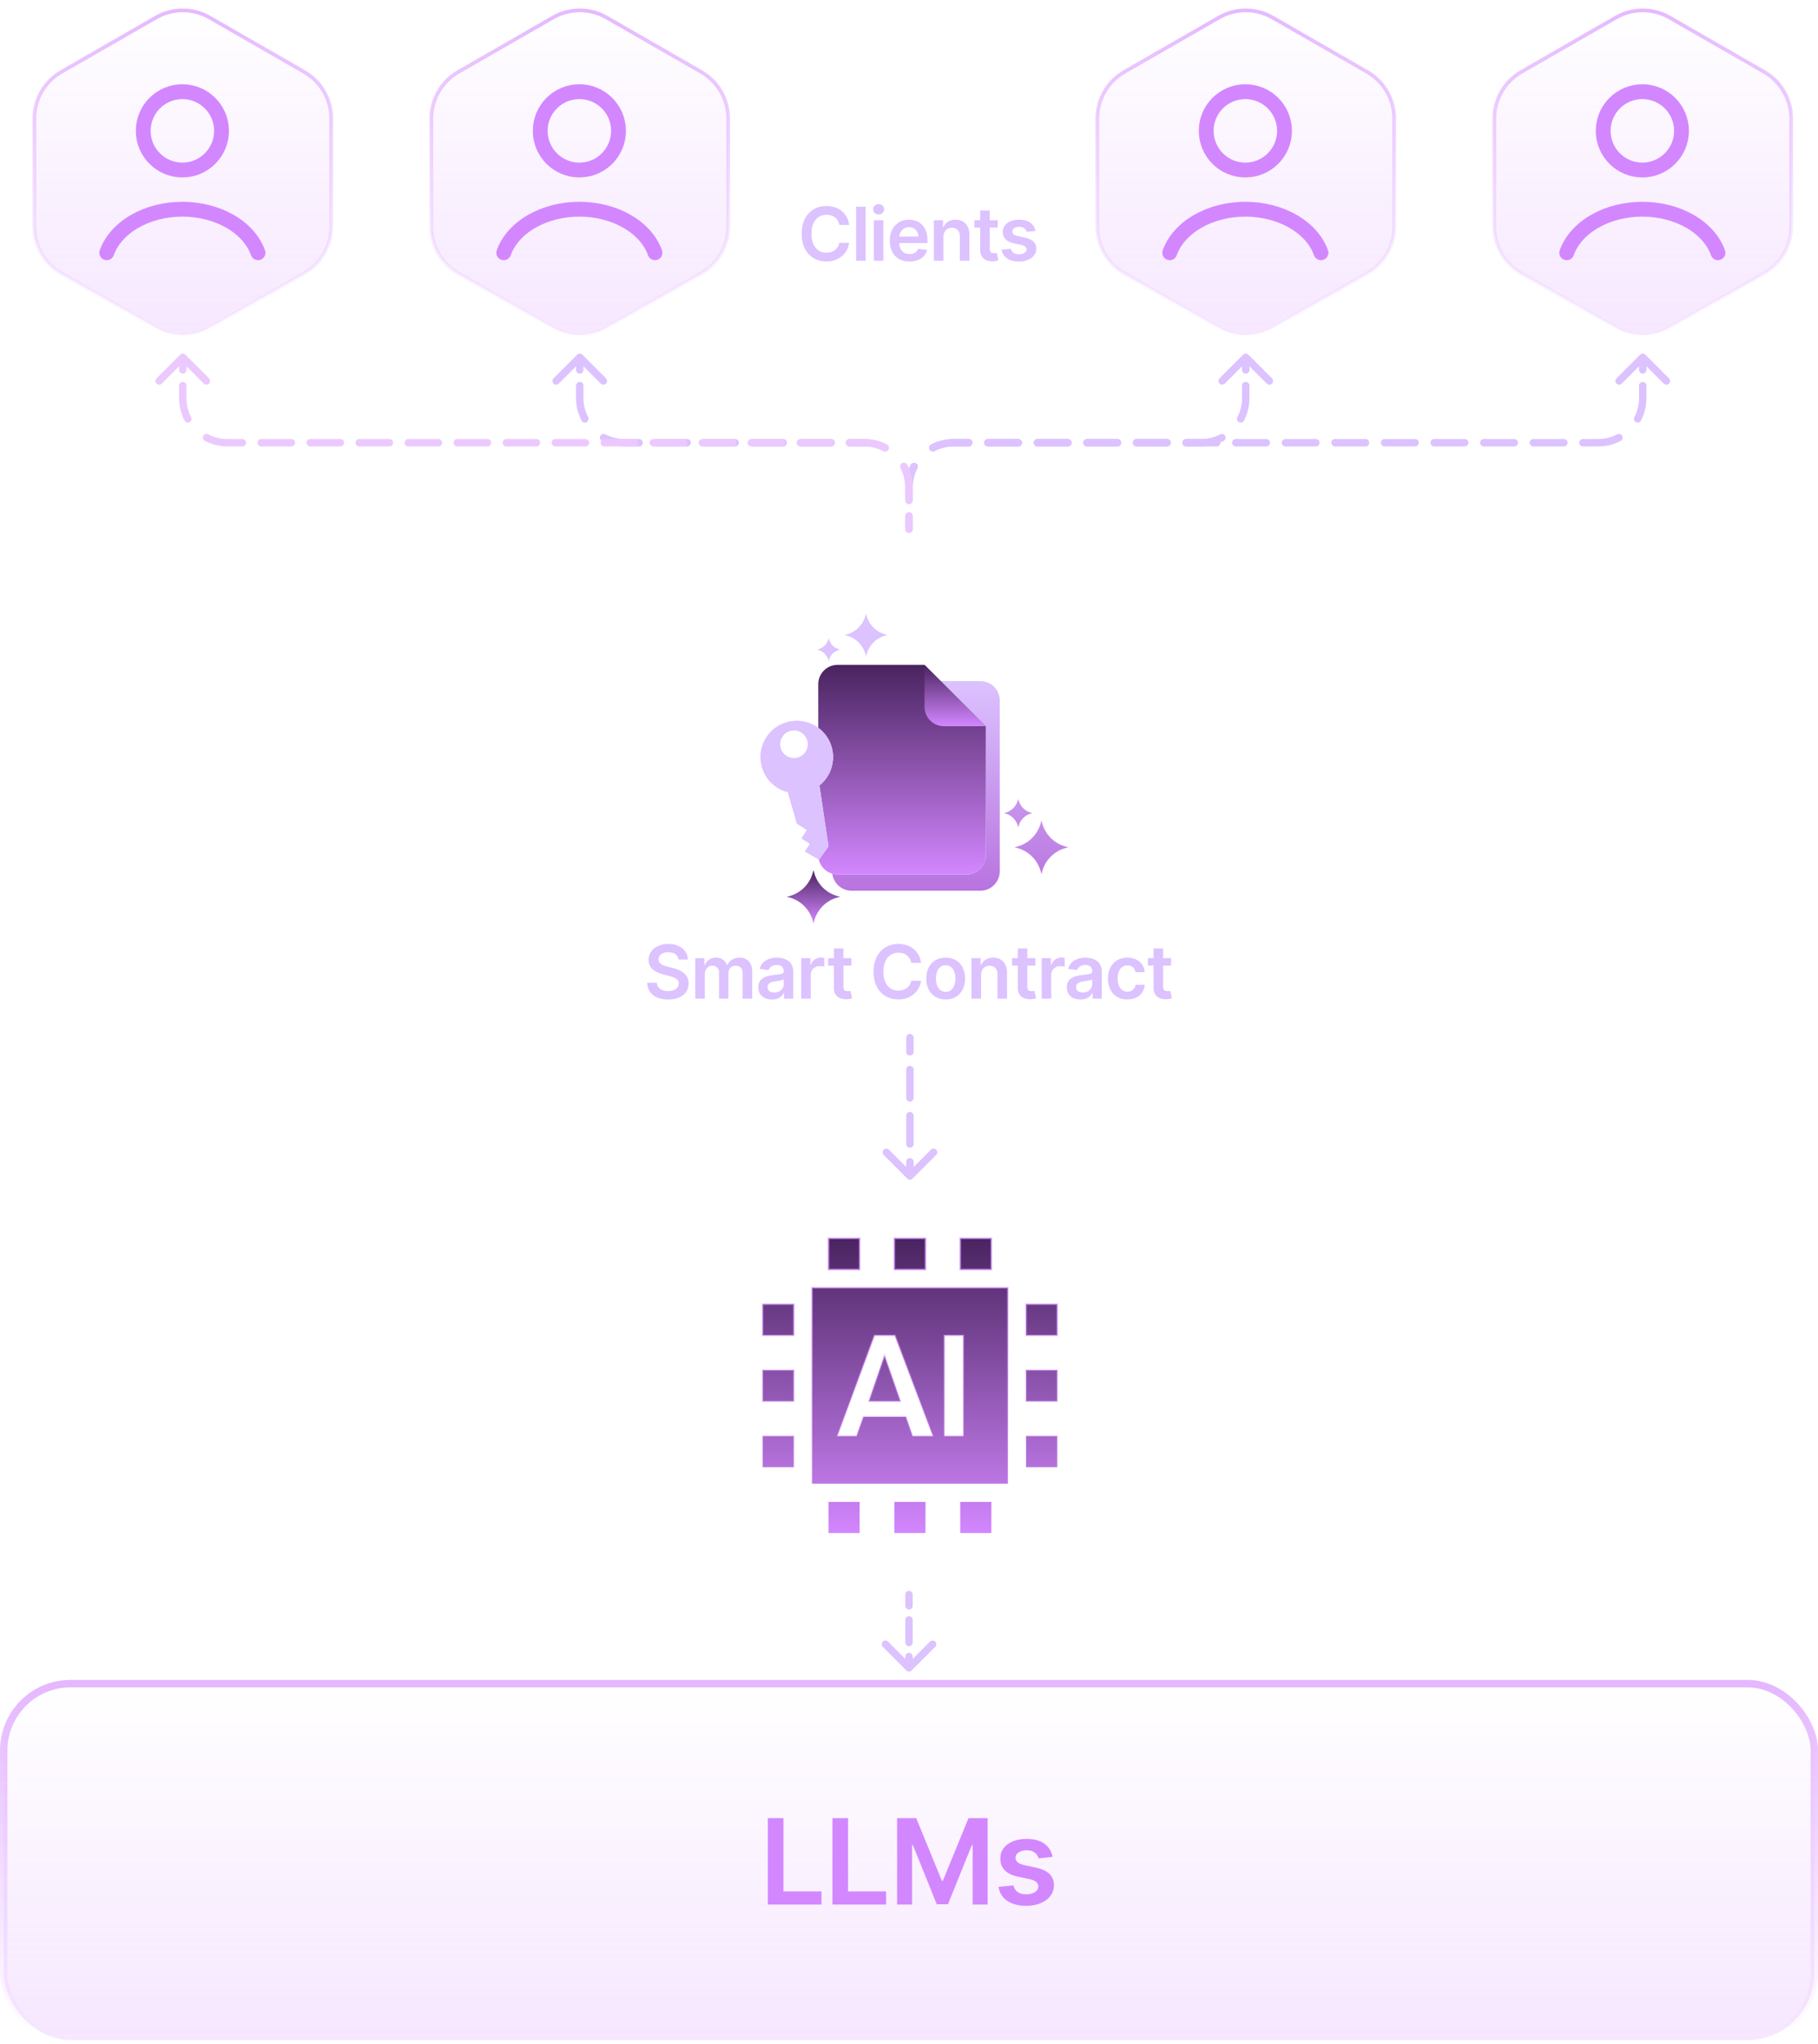 <svg width="980" height="1101" viewBox="0 0 980 1101" fill="none" xmlns="http://www.w3.org/2000/svg" preserveAspectRatio="none">
<rect x="2" y="907" width="976" height="192" rx="36" fill="url(#paint0_linear_180_1391)" stroke="url(#paint1_linear_180_1391)" stroke-width="4" stroke-linecap="round"/>
<path d="M413.89 1026V979.455H422.322V1018.93H442.822V1026H413.89ZM448.732 1026V979.455H457.164V1018.93H477.664V1026H448.732ZM483.574 979.455H493.893L507.711 1013.18H508.256L522.074 979.455H532.393V1026H524.302V994.023H523.87L511.006 1025.86H504.961L492.097 993.955H491.665V1026H483.574V979.455ZM567.394 1000.32L559.894 1001.14C559.682 1000.38 559.31 999.667 558.78 999C558.265 998.333 557.568 997.795 556.689 997.386C555.81 996.977 554.735 996.773 553.462 996.773C551.75 996.773 550.31 997.144 549.144 997.886C547.992 998.629 547.424 999.591 547.439 1000.77C547.424 1001.79 547.795 1002.61 548.553 1003.25C549.326 1003.89 550.598 1004.41 552.371 1004.82L558.326 1006.09C561.629 1006.8 564.083 1007.93 565.689 1009.48C567.31 1011.02 568.129 1013.05 568.144 1015.55C568.129 1017.74 567.485 1019.68 566.212 1021.36C564.954 1023.03 563.204 1024.33 560.962 1025.27C558.719 1026.21 556.144 1026.68 553.235 1026.68C548.962 1026.68 545.522 1025.79 542.916 1024C540.31 1022.2 538.757 1019.69 538.257 1016.48L546.28 1015.7C546.644 1017.28 547.416 1018.47 548.598 1019.27C549.78 1020.08 551.318 1020.48 553.212 1020.48C555.166 1020.48 556.735 1020.08 557.916 1019.27C559.113 1018.47 559.712 1017.48 559.712 1016.3C559.712 1015.3 559.326 1014.47 558.553 1013.82C557.795 1013.17 556.613 1012.67 555.007 1012.32L549.053 1011.07C545.704 1010.37 543.227 1009.2 541.621 1007.55C540.015 1005.88 539.219 1003.77 539.235 1001.23C539.219 999.076 539.803 997.212 540.985 995.636C542.182 994.045 543.841 992.818 545.962 991.955C548.098 991.076 550.56 990.636 553.348 990.636C557.439 990.636 560.659 991.508 563.007 993.25C565.371 994.992 566.833 997.348 567.394 1000.32Z" fill="#D387FF"/>
<path d="M84.087 9.442C93.028 4.309 104.023 4.309 112.964 9.442L163.96 38.719C172.967 43.89 178.521 53.483 178.521 63.869V122.131C178.521 132.517 172.967 142.11 163.96 147.281L112.964 176.558C104.023 181.691 93.028 181.691 84.087 176.558L33.091 147.281C24.084 142.11 18.53 132.517 18.53 122.131V63.869C18.53 53.483 24.084 43.89 33.091 38.719L84.087 9.442Z" fill="url(#paint2_linear_180_1391)" stroke="url(#paint3_linear_180_1391)" stroke-width="2"/>
<path d="M139.08 136.166C136.679 129.434 131.377 123.488 124.006 119.246C116.635 115.004 107.602 112.703 98.311 112.703C89.02 112.703 79.987 115.004 72.616 119.246C65.246 123.488 59.943 129.434 57.542 136.166" stroke="#D387FF" stroke-width="8" stroke-linecap="round"/>
<path d="M98.311 91.599C109.967 91.599 119.416 82.15 119.416 70.494C119.416 58.839 109.967 49.39 98.311 49.39C86.655 49.39 77.207 58.839 77.207 70.494C77.207 82.15 86.655 91.599 98.311 91.599Z" stroke="#D387FF" stroke-width="8" stroke-linecap="round"/>
<path d="M298.087 9.442C307.028 4.309 318.023 4.309 326.964 9.442L377.96 38.719C386.967 43.89 392.521 53.483 392.521 63.869V122.131C392.521 132.517 386.967 142.11 377.96 147.281L326.964 176.558C318.023 181.691 307.028 181.691 298.087 176.558L247.091 147.281C238.084 142.11 232.53 132.517 232.53 122.131V63.869C232.53 53.483 238.084 43.89 247.091 38.719L298.087 9.442Z" fill="url(#paint4_linear_180_1391)" stroke="url(#paint5_linear_180_1391)" stroke-width="2"/>
<path d="M353.08 136.166C350.679 129.434 345.377 123.488 338.006 119.246C330.635 115.004 321.602 112.703 312.311 112.703C303.02 112.703 293.987 115.004 286.616 119.246C279.246 123.488 273.943 129.434 271.542 136.166" stroke="#D387FF" stroke-width="8" stroke-linecap="round"/>
<path d="M312.311 91.599C323.967 91.599 333.416 82.15 333.416 70.494C333.416 58.839 323.967 49.39 312.311 49.39C300.655 49.39 291.207 58.839 291.207 70.494C291.207 82.15 300.655 91.599 312.311 91.599Z" stroke="#D387FF" stroke-width="8" stroke-linecap="round"/>
<path d="M657.087 9.442C666.028 4.309 677.023 4.309 685.964 9.442L736.96 38.719C745.967 43.89 751.521 53.483 751.521 63.869V122.131C751.521 132.517 745.967 142.11 736.96 147.281L685.964 176.558C677.023 181.691 666.028 181.691 657.087 176.558L606.091 147.281C597.084 142.11 591.53 132.517 591.53 122.131V63.869C591.53 53.483 597.084 43.89 606.091 38.719L657.087 9.442Z" fill="url(#paint6_linear_180_1391)" stroke="url(#paint7_linear_180_1391)" stroke-width="2"/>
<path d="M712.08 136.166C709.679 129.434 704.377 123.488 697.006 119.246C689.635 115.004 680.602 112.703 671.311 112.703C662.02 112.703 652.987 115.004 645.616 119.246C638.246 123.488 632.943 129.434 630.542 136.166" stroke="#D387FF" stroke-width="8" stroke-linecap="round"/>
<path d="M671.311 91.599C682.967 91.599 692.416 82.15 692.416 70.494C692.416 58.839 682.967 49.39 671.311 49.39C659.655 49.39 650.207 58.839 650.207 70.494C650.207 82.15 659.655 91.599 671.311 91.599Z" stroke="#D387FF" stroke-width="8" stroke-linecap="round"/>
<path d="M871.087 9.442C880.028 4.309 891.023 4.309 899.964 9.442L950.96 38.719C959.967 43.89 965.521 53.483 965.521 63.869V122.131C965.521 132.517 959.967 142.11 950.96 147.281L899.964 176.558C891.023 181.691 880.028 181.691 871.087 176.558L820.091 147.281C811.084 142.11 805.53 132.517 805.53 122.131V63.869C805.53 53.483 811.084 43.89 820.091 38.719L871.087 9.442Z" fill="url(#paint8_linear_180_1391)" stroke="url(#paint9_linear_180_1391)" stroke-width="2"/>
<path d="M926.08 136.166C923.679 129.434 918.377 123.488 911.006 119.246C903.635 115.004 894.602 112.703 885.311 112.703C876.02 112.703 866.987 115.004 859.616 119.246C852.246 123.488 846.943 129.434 844.542 136.166" stroke="#D387FF" stroke-width="8" stroke-linecap="round"/>
<path d="M885.311 91.599C896.967 91.599 906.416 82.15 906.416 70.494C906.416 58.839 896.967 49.39 885.311 49.39C873.655 49.39 864.207 58.839 864.207 70.494C864.207 82.15 873.655 91.599 885.311 91.599Z" stroke="#D387FF" stroke-width="8" stroke-linecap="round"/>
<path d="M457.77 121.179H452.457C452.306 120.308 452.027 119.536 451.619 118.864C451.212 118.182 450.705 117.604 450.099 117.131C449.493 116.657 448.802 116.302 448.026 116.065C447.259 115.819 446.43 115.696 445.54 115.696C443.958 115.696 442.557 116.094 441.335 116.889C440.114 117.675 439.157 118.831 438.466 120.355C437.775 121.87 437.429 123.722 437.429 125.909C437.429 128.135 437.775 130.01 438.466 131.534C439.167 133.049 440.123 134.195 441.335 134.972C442.557 135.739 443.954 136.122 445.526 136.122C446.397 136.122 447.211 136.009 447.969 135.781C448.736 135.545 449.422 135.199 450.028 134.744C450.644 134.29 451.16 133.731 451.577 133.068C452.003 132.405 452.296 131.648 452.457 130.795L457.77 130.824C457.571 132.206 457.14 133.504 456.477 134.716C455.824 135.928 454.967 136.998 453.906 137.926C452.846 138.845 451.605 139.564 450.185 140.085C448.764 140.597 447.188 140.852 445.455 140.852C442.898 140.852 440.616 140.26 438.608 139.077C436.6 137.893 435.019 136.184 433.864 133.949C432.708 131.714 432.131 129.034 432.131 125.909C432.131 122.775 432.713 120.095 433.878 117.869C435.043 115.635 436.629 113.925 438.636 112.742C440.644 111.558 442.917 110.966 445.455 110.966C447.074 110.966 448.58 111.193 449.972 111.648C451.364 112.102 452.604 112.77 453.693 113.651C454.782 114.522 455.677 115.592 456.378 116.861C457.088 118.12 457.552 119.56 457.77 121.179ZM466.631 111.364V140.455H461.489V111.364H466.631ZM471.038 140.455V118.636H476.18V140.455H471.038ZM473.624 115.54C472.809 115.54 472.108 115.27 471.521 114.73C470.934 114.181 470.641 113.523 470.641 112.756C470.641 111.979 470.934 111.321 471.521 110.781C472.108 110.232 472.809 109.957 473.624 109.957C474.447 109.957 475.148 110.232 475.726 110.781C476.313 111.321 476.606 111.979 476.606 112.756C476.606 113.523 476.313 114.181 475.726 114.73C475.148 115.27 474.447 115.54 473.624 115.54ZM490.247 140.881C488.06 140.881 486.17 140.426 484.579 139.517C482.998 138.599 481.781 137.301 480.929 135.625C480.077 133.939 479.65 131.956 479.65 129.673C479.65 127.429 480.077 125.459 480.929 123.764C481.791 122.06 482.993 120.734 484.537 119.787C486.08 118.831 487.894 118.352 489.977 118.352C491.322 118.352 492.591 118.57 493.784 119.006C494.987 119.432 496.047 120.095 496.966 120.994C497.894 121.894 498.623 123.04 499.153 124.432C499.684 125.814 499.949 127.462 499.949 129.375V130.952H482.065V127.486H495.02C495.01 126.501 494.797 125.625 494.381 124.858C493.964 124.081 493.382 123.471 492.633 123.026C491.895 122.581 491.033 122.358 490.048 122.358C488.997 122.358 488.074 122.614 487.278 123.125C486.483 123.627 485.863 124.29 485.418 125.114C484.982 125.928 484.759 126.823 484.75 127.798V130.824C484.75 132.093 484.982 133.182 485.446 134.091C485.91 134.991 486.559 135.682 487.392 136.165C488.225 136.638 489.201 136.875 490.318 136.875C491.066 136.875 491.743 136.771 492.349 136.563C492.955 136.345 493.481 136.028 493.926 135.611C494.371 135.194 494.707 134.678 494.935 134.063L499.736 134.602C499.433 135.871 498.855 136.979 498.003 137.926C497.16 138.864 496.08 139.593 494.764 140.114C493.448 140.625 491.942 140.881 490.247 140.881ZM508.561 127.67V140.455H503.419V118.636H508.334V122.344H508.589C509.091 121.122 509.891 120.152 510.99 119.432C512.098 118.712 513.466 118.352 515.095 118.352C516.601 118.352 517.912 118.674 519.03 119.318C520.157 119.962 521.028 120.895 521.643 122.117C522.268 123.338 522.576 124.82 522.567 126.563V140.455H517.425V127.358C517.425 125.9 517.046 124.759 516.288 123.935C515.54 123.111 514.503 122.699 513.177 122.699C512.278 122.699 511.478 122.898 510.777 123.295C510.086 123.684 509.541 124.247 509.143 124.986C508.755 125.724 508.561 126.619 508.561 127.67ZM537.809 118.636V122.614H525.266V118.636H537.809ZM528.363 113.409H533.505V133.892C533.505 134.583 533.609 135.114 533.817 135.483C534.035 135.843 534.319 136.089 534.67 136.222C535.02 136.354 535.408 136.42 535.834 136.42C536.156 136.42 536.45 136.397 536.715 136.349C536.99 136.302 537.198 136.26 537.34 136.222L538.207 140.242C537.932 140.336 537.539 140.44 537.028 140.554C536.526 140.668 535.91 140.734 535.181 140.753C533.893 140.791 532.733 140.597 531.701 140.17C530.669 139.735 529.85 139.063 529.243 138.153C528.647 137.244 528.353 136.108 528.363 134.744V113.409ZM558.161 124.403L553.474 124.915C553.341 124.441 553.109 123.996 552.778 123.58C552.456 123.163 552.02 122.827 551.471 122.571C550.921 122.315 550.249 122.188 549.454 122.188C548.384 122.188 547.484 122.42 546.755 122.884C546.035 123.348 545.68 123.949 545.689 124.688C545.68 125.322 545.912 125.838 546.385 126.236C546.868 126.634 547.664 126.96 548.772 127.216L552.493 128.011C554.558 128.456 556.092 129.162 557.096 130.128C558.109 131.094 558.62 132.358 558.63 133.92C558.62 135.294 558.218 136.506 557.422 137.557C556.636 138.599 555.543 139.413 554.141 140C552.74 140.587 551.13 140.881 549.312 140.881C546.641 140.881 544.492 140.322 542.863 139.205C541.234 138.078 540.263 136.51 539.951 134.503L544.965 134.02C545.192 135.005 545.675 135.748 546.414 136.25C547.153 136.752 548.114 137.003 549.297 137.003C550.519 137.003 551.499 136.752 552.238 136.25C552.986 135.748 553.36 135.128 553.36 134.389C553.36 133.764 553.118 133.248 552.635 132.841C552.162 132.434 551.423 132.121 550.42 131.903L546.698 131.122C544.605 130.687 543.057 129.953 542.053 128.92C541.049 127.879 540.552 126.563 540.562 124.972C540.552 123.627 540.917 122.462 541.655 121.477C542.403 120.483 543.44 119.716 544.766 119.176C546.101 118.627 547.64 118.352 549.383 118.352C551.939 118.352 553.952 118.897 555.42 119.986C556.897 121.075 557.811 122.547 558.161 124.403Z" fill="#DCC2FF"/>
<path d="M451.831 482.832C448.679 482.042 445.801 480.412 443.504 478.114C441.206 475.817 439.576 472.939 438.785 469.787L438.51 468.691L438.236 469.787C437.446 472.939 435.815 475.817 433.518 478.114C431.22 480.412 428.343 482.042 425.191 482.832L424.094 483.106L425.191 483.38C428.343 484.17 431.221 485.801 433.518 488.098C435.816 490.396 437.446 493.274 438.236 496.426L438.51 497.522L438.785 496.426C439.575 493.274 441.206 490.396 443.504 488.098C445.801 485.801 448.679 484.17 451.831 483.38L452.928 483.106L451.831 482.832Z" fill="url(#paint10_linear_180_1391)"/>
<path d="M477.557 341.859C475.022 341.224 472.708 339.913 470.86 338.066C469.013 336.218 467.702 333.904 467.067 331.369L466.845 330.489L466.624 331.369C465.99 333.904 464.678 336.218 462.831 338.066C460.983 339.913 458.669 341.224 456.134 341.859L455.253 342.082L456.134 342.302C458.669 342.937 460.983 344.248 462.831 346.096C464.678 347.943 465.99 350.258 466.624 352.792L466.845 353.674L467.067 352.792C467.702 350.258 469.013 347.943 470.86 346.096C472.708 344.248 475.022 342.937 477.557 342.302L478.439 342.082L477.557 341.859ZM452.453 349.837C451.091 349.496 449.846 348.791 448.853 347.797C447.859 346.804 447.154 345.559 446.812 344.196L446.693 343.723L446.574 344.196C446.233 345.559 445.528 346.804 444.534 347.797C443.541 348.791 442.296 349.496 440.933 349.837L440.459 349.957L440.933 350.075C442.296 350.417 443.541 351.122 444.534 352.115C445.528 353.109 446.233 354.353 446.574 355.716L446.693 356.191L446.812 355.716C447.154 354.353 447.859 353.109 448.853 352.115C449.846 351.122 451.091 350.417 452.453 350.075L452.928 349.957L452.453 349.837Z" fill="#DCC2FF"/>
<path d="M574.794 456.163C571.625 455.369 568.73 453.728 566.419 451.418C564.108 449.107 562.468 446.212 561.673 443.043L561.398 441.941L561.12 443.043C560.326 446.213 558.686 449.107 556.375 451.418C554.064 453.729 551.169 455.369 547.999 456.163L546.898 456.443L547.999 456.722C551.169 457.515 554.064 459.154 556.375 461.464C558.686 463.774 560.326 466.668 561.12 469.838L561.398 470.942L561.673 469.838C562.468 466.668 564.109 463.774 566.419 461.464C568.73 459.155 571.625 457.515 574.794 456.722L575.897 456.443L574.794 456.163ZM555.98 437.884C554.299 437.462 552.765 436.593 551.54 435.368C550.315 434.143 549.445 432.608 549.023 430.928L548.878 430.343L548.73 430.928C548.309 432.608 547.44 434.143 546.215 435.368C544.989 436.593 543.455 437.462 541.774 437.884L541.19 438.032L541.774 438.179C543.454 438.599 544.989 439.468 546.214 440.693C547.44 441.917 548.309 443.452 548.73 445.132L548.878 445.718L549.023 445.132C549.445 443.452 550.314 441.918 551.54 440.693C552.765 439.468 554.3 438.599 555.98 438.179L556.564 438.032L555.98 437.884ZM528.481 366.915H507.117L531.419 391.216V460.645C531.419 466.411 526.745 471.085 520.981 471.085H451.521C450.531 471.085 449.576 470.939 448.668 470.681C449.303 475.839 453.692 479.835 459.021 479.835H528.481C534.245 479.835 538.919 475.161 538.919 469.395V377.353C538.919 371.588 534.245 366.915 528.481 366.915Z" fill="url(#paint11_linear_180_1391)"/>
<path d="M498.368 358.165H451.522C445.757 358.165 441.081 362.839 441.081 368.604V392.071C444.796 394.799 447.57 398.839 448.623 403.696C450.248 411.199 447.335 418.623 441.729 423.123L446.583 455.985L441.479 463.174L441.389 463.122C442.503 467.69 446.611 471.086 451.522 471.086H520.981C526.745 471.086 531.419 466.412 531.419 460.646V391.216L498.368 358.165Z" fill="url(#paint12_linear_180_1391)"/>
<path d="M498.367 358.165V380.777C498.367 386.542 503.041 391.216 508.805 391.216H531.419L498.367 358.165Z" fill="url(#paint13_linear_180_1391)"/>
<path d="M448.623 403.696C446.333 393.129 435.91 386.418 425.342 388.708C414.775 390.998 408.065 401.421 410.355 411.988C411.98 419.491 417.705 425.043 424.671 426.818L429.531 443.71L434.9 447.167L431.999 451.673L436.505 454.573L433.845 458.705L433.855 458.743L441.479 463.174L446.583 455.984L441.729 423.122C447.335 418.623 450.249 411.198 448.623 403.696ZM429.567 408.205C425.554 409.074 421.597 406.526 420.727 402.513C419.857 398.501 422.405 394.542 426.418 393.673C430.431 392.803 434.39 395.351 435.259 399.364C436.129 403.378 433.58 407.335 429.567 408.205Z" fill="#DCC2FF"/>
<path d="M365.727 516.906C365.595 515.666 365.036 514.7 364.051 514.009C363.076 513.317 361.807 512.972 360.244 512.972C359.146 512.972 358.203 513.137 357.417 513.469C356.631 513.8 356.03 514.25 355.613 514.818C355.197 515.386 354.984 516.035 354.974 516.764C354.974 517.37 355.112 517.896 355.386 518.341C355.67 518.786 356.054 519.165 356.537 519.477C357.02 519.78 357.555 520.036 358.142 520.244C358.729 520.453 359.321 520.628 359.917 520.77L362.645 521.452C363.743 521.707 364.799 522.053 365.812 522.489C366.835 522.924 367.749 523.473 368.554 524.136C369.368 524.799 370.012 525.599 370.486 526.537C370.959 527.474 371.196 528.573 371.196 529.832C371.196 531.537 370.76 533.038 369.889 534.335C369.018 535.623 367.758 536.632 366.111 537.361C364.472 538.08 362.488 538.44 360.159 538.44C357.896 538.44 355.931 538.09 354.264 537.389C352.607 536.688 351.309 535.666 350.372 534.321C349.444 532.976 348.942 531.338 348.866 529.406H354.051C354.127 530.42 354.439 531.262 354.988 531.935C355.538 532.607 356.253 533.109 357.133 533.44C358.024 533.772 359.018 533.938 360.116 533.938C361.262 533.938 362.266 533.767 363.128 533.426C363.999 533.076 364.681 532.593 365.173 531.977C365.666 531.352 365.916 530.623 365.926 529.79C365.916 529.032 365.694 528.407 365.258 527.915C364.823 527.413 364.212 526.996 363.426 526.665C362.649 526.324 361.74 526.021 360.699 525.756L357.389 524.903C354.993 524.288 353.099 523.355 351.707 522.105C350.325 520.846 349.633 519.174 349.633 517.091C349.633 515.377 350.097 513.876 351.025 512.588C351.963 511.3 353.237 510.301 354.846 509.591C356.456 508.871 358.279 508.511 360.315 508.511C362.38 508.511 364.188 508.871 365.741 509.591C367.304 510.301 368.53 511.291 369.42 512.56C370.31 513.819 370.77 515.268 370.798 516.906H365.727ZM374.787 538V516.182H379.702V519.889H379.957C380.412 518.639 381.165 517.664 382.216 516.963C383.267 516.253 384.522 515.898 385.98 515.898C387.457 515.898 388.702 516.258 389.716 516.977C390.738 517.687 391.458 518.658 391.875 519.889H392.102C392.585 518.677 393.399 517.711 394.545 516.991C395.701 516.262 397.069 515.898 398.65 515.898C400.658 515.898 402.296 516.532 403.565 517.801C404.834 519.07 405.469 520.921 405.469 523.355V538H400.312V524.151C400.312 522.796 399.952 521.807 399.233 521.182C398.513 520.547 397.632 520.23 396.591 520.23C395.35 520.23 394.38 520.618 393.679 521.395C392.987 522.162 392.642 523.161 392.642 524.392V538H387.599V523.938C387.599 522.811 387.258 521.911 386.577 521.239C385.904 520.566 385.023 520.23 383.934 520.23C383.196 520.23 382.523 520.42 381.917 520.798C381.311 521.168 380.828 521.693 380.469 522.375C380.109 523.047 379.929 523.833 379.929 524.733V538H374.787ZM416.084 538.44C414.701 538.44 413.456 538.194 412.348 537.702C411.249 537.2 410.378 536.461 409.734 535.486C409.1 534.51 408.782 533.308 408.782 531.878C408.782 530.647 409.01 529.629 409.464 528.824C409.919 528.019 410.539 527.375 411.325 526.892C412.111 526.409 412.996 526.045 413.981 525.798C414.976 525.543 416.003 525.358 417.064 525.244C418.342 525.112 419.379 524.993 420.174 524.889C420.97 524.776 421.548 524.605 421.907 524.378C422.277 524.141 422.461 523.777 422.461 523.284V523.199C422.461 522.129 422.144 521.3 421.51 520.713C420.875 520.126 419.961 519.832 418.768 519.832C417.509 519.832 416.51 520.107 415.771 520.656C415.042 521.205 414.549 521.854 414.294 522.602L409.493 521.92C409.871 520.595 410.496 519.487 411.368 518.597C412.239 517.697 413.304 517.025 414.564 516.58C415.823 516.125 417.215 515.898 418.74 515.898C419.791 515.898 420.837 516.021 421.879 516.267C422.921 516.513 423.872 516.92 424.734 517.489C425.596 518.047 426.287 518.81 426.808 519.776C427.338 520.741 427.603 521.949 427.603 523.398V538H422.66V535.003H422.49C422.177 535.609 421.737 536.177 421.169 536.707C420.61 537.228 419.905 537.65 419.052 537.972C418.21 538.284 417.22 538.44 416.084 538.44ZM417.419 534.662C418.451 534.662 419.346 534.458 420.103 534.051C420.861 533.634 421.443 533.085 421.851 532.403C422.267 531.722 422.476 530.978 422.476 530.173V527.602C422.315 527.735 422.04 527.858 421.652 527.972C421.273 528.085 420.847 528.185 420.373 528.27C419.9 528.355 419.431 528.431 418.967 528.497C418.503 528.563 418.101 528.62 417.76 528.668C416.993 528.772 416.306 528.942 415.7 529.179C415.094 529.416 414.616 529.747 414.265 530.173C413.915 530.59 413.74 531.13 413.74 531.793C413.74 532.74 414.085 533.455 414.777 533.938C415.468 534.42 416.349 534.662 417.419 534.662ZM431.894 538V516.182H436.88V519.818H437.107C437.505 518.559 438.187 517.588 439.152 516.906C440.128 516.215 441.241 515.869 442.491 515.869C442.775 515.869 443.092 515.884 443.442 515.912C443.802 515.931 444.1 515.964 444.337 516.011V520.741C444.119 520.666 443.774 520.599 443.3 520.543C442.836 520.476 442.386 520.443 441.951 520.443C441.013 520.443 440.17 520.647 439.422 521.054C438.684 521.452 438.101 522.006 437.675 522.716C437.249 523.426 437.036 524.245 437.036 525.173V538H431.894ZM458.94 516.182V520.159H446.397V516.182H458.94ZM449.494 510.955H454.636V531.438C454.636 532.129 454.74 532.659 454.949 533.028C455.166 533.388 455.45 533.634 455.801 533.767C456.151 533.9 456.539 533.966 456.966 533.966C457.288 533.966 457.581 533.942 457.846 533.895C458.121 533.848 458.329 533.805 458.471 533.767L459.338 537.787C459.063 537.882 458.67 537.986 458.159 538.099C457.657 538.213 457.041 538.279 456.312 538.298C455.024 538.336 453.864 538.142 452.832 537.716C451.8 537.28 450.981 536.608 450.375 535.699C449.778 534.79 449.485 533.653 449.494 532.29V510.955ZM496.53 518.724H491.218C491.066 517.853 490.787 517.081 490.38 516.409C489.972 515.727 489.466 515.15 488.86 514.676C488.254 514.203 487.562 513.848 486.786 513.611C486.019 513.365 485.19 513.241 484.3 513.241C482.719 513.241 481.317 513.639 480.096 514.435C478.874 515.221 477.918 516.376 477.226 517.901C476.535 519.416 476.189 521.267 476.189 523.455C476.189 525.68 476.535 527.555 477.226 529.08C477.927 530.595 478.883 531.741 480.096 532.517C481.317 533.284 482.714 533.668 484.286 533.668C485.157 533.668 485.971 533.554 486.729 533.327C487.496 533.09 488.183 532.744 488.789 532.29C489.404 531.835 489.92 531.277 490.337 530.614C490.763 529.951 491.057 529.193 491.218 528.341L496.53 528.369C496.331 529.752 495.9 531.049 495.238 532.261C494.584 533.473 493.727 534.544 492.667 535.472C491.606 536.39 490.365 537.11 488.945 537.631C487.525 538.142 485.948 538.398 484.215 538.398C481.658 538.398 479.376 537.806 477.368 536.622C475.361 535.438 473.779 533.729 472.624 531.494C471.469 529.259 470.891 526.58 470.891 523.455C470.891 520.32 471.473 517.64 472.638 515.415C473.803 513.18 475.389 511.471 477.397 510.287C479.404 509.103 481.677 508.511 484.215 508.511C485.834 508.511 487.34 508.739 488.732 509.193C490.124 509.648 491.364 510.315 492.453 511.196C493.543 512.067 494.437 513.137 495.138 514.406C495.848 515.666 496.312 517.105 496.53 518.724ZM509.766 538.426C507.635 538.426 505.789 537.957 504.226 537.02C502.664 536.082 501.452 534.771 500.59 533.085C499.738 531.4 499.311 529.43 499.311 527.176C499.311 524.922 499.738 522.948 500.59 521.253C501.452 519.558 502.664 518.241 504.226 517.304C505.789 516.366 507.635 515.898 509.766 515.898C511.897 515.898 513.743 516.366 515.306 517.304C516.868 518.241 518.076 519.558 518.928 521.253C519.79 522.948 520.221 524.922 520.221 527.176C520.221 529.43 519.79 531.4 518.928 533.085C518.076 534.771 516.868 536.082 515.306 537.02C513.743 537.957 511.897 538.426 509.766 538.426ZM509.794 534.307C510.95 534.307 511.916 533.99 512.692 533.355C513.469 532.711 514.046 531.849 514.425 530.77C514.813 529.69 515.007 528.488 515.007 527.162C515.007 525.827 514.813 524.619 514.425 523.54C514.046 522.451 513.469 521.584 512.692 520.94C511.916 520.296 510.95 519.974 509.794 519.974C508.611 519.974 507.626 520.296 506.84 520.94C506.063 521.584 505.481 522.451 505.093 523.54C504.714 524.619 504.524 525.827 504.524 527.162C504.524 528.488 504.714 529.69 505.093 530.77C505.481 531.849 506.063 532.711 506.84 533.355C507.626 533.99 508.611 534.307 509.794 534.307ZM528.847 525.216V538H523.705V516.182H528.62V519.889H528.875C529.377 518.668 530.177 517.697 531.276 516.977C532.384 516.258 533.752 515.898 535.381 515.898C536.887 515.898 538.198 516.22 539.316 516.864C540.443 517.508 541.314 518.44 541.929 519.662C542.554 520.884 542.862 522.366 542.853 524.108V538H537.711V524.903C537.711 523.445 537.332 522.304 536.574 521.48C535.826 520.656 534.789 520.244 533.463 520.244C532.564 520.244 531.764 520.443 531.063 520.841C530.372 521.229 529.827 521.793 529.429 522.531C529.041 523.27 528.847 524.165 528.847 525.216ZM558.095 516.182V520.159H545.552V516.182H558.095ZM548.649 510.955H553.791V531.438C553.791 532.129 553.895 532.659 554.103 533.028C554.321 533.388 554.605 533.634 554.956 533.767C555.306 533.9 555.694 533.966 556.12 533.966C556.442 533.966 556.736 533.942 557.001 533.895C557.276 533.848 557.484 533.805 557.626 533.767L558.492 537.787C558.218 537.882 557.825 537.986 557.313 538.099C556.812 538.213 556.196 538.279 555.467 538.298C554.179 538.336 553.019 538.142 551.987 537.716C550.955 537.28 550.135 536.608 549.529 535.699C548.933 534.79 548.639 533.653 548.649 532.29V510.955ZM561.515 538V516.182H566.501V519.818H566.728C567.126 518.559 567.808 517.588 568.774 516.906C569.749 516.215 570.862 515.869 572.112 515.869C572.396 515.869 572.713 515.884 573.063 515.912C573.423 515.931 573.722 515.964 573.958 516.011V520.741C573.741 520.666 573.395 520.599 572.921 520.543C572.457 520.476 572.008 520.443 571.572 520.443C570.634 520.443 569.792 520.647 569.044 521.054C568.305 521.452 567.723 522.006 567.296 522.716C566.87 523.426 566.657 524.245 566.657 525.173V538H561.515ZM582.382 538.44C581 538.44 579.754 538.194 578.647 537.702C577.548 537.2 576.677 536.461 576.033 535.486C575.398 534.51 575.081 533.308 575.081 531.878C575.081 530.647 575.308 529.629 575.763 528.824C576.218 528.019 576.838 527.375 577.624 526.892C578.41 526.409 579.295 526.045 580.28 525.798C581.274 525.543 582.302 525.358 583.362 525.244C584.641 525.112 585.678 524.993 586.473 524.889C587.269 524.776 587.846 524.605 588.206 524.378C588.576 524.141 588.76 523.777 588.76 523.284V523.199C588.76 522.129 588.443 521.3 587.808 520.713C587.174 520.126 586.26 519.832 585.067 519.832C583.808 519.832 582.808 520.107 582.07 520.656C581.341 521.205 580.848 521.854 580.593 522.602L575.791 521.92C576.17 520.595 576.795 519.487 577.666 518.597C578.538 517.697 579.603 517.025 580.862 516.58C582.122 516.125 583.514 515.898 585.039 515.898C586.09 515.898 587.136 516.021 588.178 516.267C589.219 516.513 590.171 516.92 591.033 517.489C591.895 518.047 592.586 518.81 593.107 519.776C593.637 520.741 593.902 521.949 593.902 523.398V538H588.959V535.003H588.789C588.476 535.609 588.036 536.177 587.468 536.707C586.909 537.228 586.203 537.65 585.351 537.972C584.508 538.284 583.519 538.44 582.382 538.44ZM583.718 534.662C584.75 534.662 585.645 534.458 586.402 534.051C587.16 533.634 587.742 533.085 588.149 532.403C588.566 531.722 588.774 530.978 588.774 530.173V527.602C588.613 527.735 588.339 527.858 587.951 527.972C587.572 528.085 587.146 528.185 586.672 528.27C586.199 528.355 585.73 528.431 585.266 528.497C584.802 528.563 584.399 528.62 584.058 528.668C583.291 528.772 582.605 528.942 581.999 529.179C581.393 529.416 580.915 529.747 580.564 530.173C580.214 530.59 580.039 531.13 580.039 531.793C580.039 532.74 580.384 533.455 581.076 533.938C581.767 534.42 582.647 534.662 583.718 534.662ZM607.71 538.426C605.532 538.426 603.661 537.948 602.099 536.991C600.546 536.035 599.348 534.714 598.505 533.028C597.672 531.333 597.255 529.383 597.255 527.176C597.255 524.96 597.681 523.005 598.534 521.31C599.386 519.605 600.589 518.279 602.142 517.332C603.704 516.376 605.551 515.898 607.681 515.898C609.452 515.898 611.019 516.224 612.383 516.878C613.756 517.522 614.85 518.436 615.664 519.619C616.479 520.794 616.943 522.167 617.056 523.739H612.142C611.943 522.687 611.469 521.812 610.721 521.111C609.982 520.401 608.993 520.045 607.752 520.045C606.701 520.045 605.778 520.33 604.982 520.898C604.187 521.456 603.567 522.261 603.122 523.312C602.686 524.364 602.468 525.623 602.468 527.091C602.468 528.578 602.686 529.856 603.122 530.926C603.557 531.987 604.168 532.806 604.954 533.384C605.749 533.952 606.682 534.236 607.752 534.236C608.51 534.236 609.187 534.094 609.784 533.81C610.39 533.516 610.896 533.095 611.303 532.545C611.711 531.996 611.99 531.329 612.142 530.543H617.056C616.933 532.086 616.479 533.455 615.693 534.648C614.907 535.831 613.837 536.759 612.482 537.432C611.128 538.095 609.537 538.426 607.71 538.426ZM631.293 516.182V520.159H618.751V516.182H631.293ZM621.847 510.955H626.99V531.438C626.99 532.129 627.094 532.659 627.302 533.028C627.52 533.388 627.804 533.634 628.154 533.767C628.505 533.9 628.893 533.966 629.319 533.966C629.641 533.966 629.935 533.942 630.2 533.895C630.474 533.848 630.683 533.805 630.825 533.767L631.691 537.787C631.417 537.882 631.024 537.986 630.512 538.099C630.01 538.213 629.395 538.279 628.666 538.298C627.378 538.336 626.218 538.142 625.186 537.716C624.153 537.28 623.334 536.608 622.728 535.699C622.132 534.79 621.838 533.653 621.847 532.29V510.955Z" fill="#DCC2FF"/>
<path d="M488 285C488 286.105 488.895 287 490 287C491.105 287 492 286.105 492 285H488ZM886.94 191.086C886.159 190.305 884.892 190.305 884.111 191.086L871.383 203.814C870.602 204.595 870.602 205.861 871.383 206.642C872.164 207.423 873.431 207.423 874.212 206.642L885.525 195.328L896.839 206.642C897.62 207.423 898.887 207.423 899.668 206.642C900.449 205.861 900.449 204.595 899.668 203.814L886.94 191.086ZM492 278.077C492 276.972 491.105 276.077 490 276.077C488.895 276.077 488 276.972 488 278.077H492ZM488 269.423C488 270.528 488.895 271.423 490 271.423C491.105 271.423 492 270.528 492 269.423H488ZM494.515 252.275C495.029 251.298 494.653 250.088 493.676 249.574C492.698 249.06 491.489 249.436 490.975 250.413L494.515 252.275ZM501.913 239.475C500.936 239.989 500.56 241.198 501.074 242.176C501.588 243.153 502.798 243.529 503.775 243.015L501.913 239.475ZM522.225 240.5C523.33 240.5 524.225 239.605 524.225 238.5C524.225 237.395 523.33 236.5 522.225 236.5V240.5ZM532.507 236.5C531.403 236.5 530.507 237.395 530.507 238.5C530.507 239.605 531.403 240.5 532.507 240.5V236.5ZM548.958 240.5C550.063 240.5 550.958 239.605 550.958 238.5C550.958 237.395 550.063 236.5 548.958 236.5V240.5ZM559.24 236.5C558.135 236.5 557.24 237.395 557.24 238.5C557.24 239.605 558.135 240.5 559.24 240.5V236.5ZM575.691 240.5C576.795 240.5 577.691 239.605 577.691 238.5C577.691 237.395 576.795 236.5 575.691 236.5V240.5ZM585.973 236.5C584.868 236.5 583.973 237.395 583.973 238.5C583.973 239.605 584.868 240.5 585.973 240.5V236.5ZM602.424 240.5C603.528 240.5 604.424 239.605 604.424 238.5C604.424 237.395 603.528 236.5 602.424 236.5V240.5ZM612.705 236.5C611.601 236.5 610.705 237.395 610.705 238.5C610.705 239.605 611.601 240.5 612.705 240.5V236.5ZM629.156 240.5C630.261 240.5 631.156 239.605 631.156 238.5C631.156 237.395 630.261 236.5 629.156 236.5V240.5ZM639.438 236.5C638.334 236.5 637.438 237.395 637.438 238.5C637.438 239.605 638.334 240.5 639.438 240.5V236.5ZM655.889 240.5C656.994 240.5 657.889 239.605 657.889 238.5C657.889 237.395 656.994 236.5 655.889 236.5V240.5ZM666.171 236.5C665.066 236.5 664.171 237.395 664.171 238.5C664.171 239.605 665.066 240.5 666.171 240.5V236.5ZM682.622 240.5C683.726 240.5 684.622 239.605 684.622 238.5C684.622 237.395 683.726 236.5 682.622 236.5V240.5ZM692.904 236.5C691.799 236.5 690.904 237.395 690.904 238.5C690.904 239.605 691.799 240.5 692.904 240.5V236.5ZM709.355 240.5C710.459 240.5 711.355 239.605 711.355 238.5C711.355 237.395 710.459 236.5 709.355 236.5V240.5ZM719.636 236.5C718.532 236.5 717.636 237.395 717.636 238.5C717.636 239.605 718.532 240.5 719.636 240.5V236.5ZM736.087 240.5C737.192 240.5 738.087 239.605 738.087 238.5C738.087 237.395 737.192 236.5 736.087 236.5V240.5ZM746.369 236.5C745.264 236.5 744.369 237.395 744.369 238.5C744.369 239.605 745.264 240.5 746.369 240.5V236.5ZM762.82 240.5C763.925 240.5 764.82 239.605 764.82 238.5C764.82 237.395 763.925 236.5 762.82 236.5V240.5ZM773.102 236.5C771.997 236.5 771.102 237.395 771.102 238.5C771.102 239.605 771.997 240.5 773.102 240.5V236.5ZM789.553 240.5C790.657 240.5 791.553 239.605 791.553 238.5C791.553 237.395 790.657 236.5 789.553 236.5V240.5ZM799.835 236.5C798.73 236.5 797.835 237.395 797.835 238.5C797.835 239.605 798.73 240.5 799.835 240.5V236.5ZM816.285 240.5C817.39 240.5 818.285 239.605 818.285 238.5C818.285 237.395 817.39 236.5 816.285 236.5V240.5ZM826.567 236.5C825.463 236.5 824.567 237.395 824.567 238.5C824.567 239.605 825.463 240.5 826.567 240.5V236.5ZM843.018 240.5C844.123 240.5 845.018 239.605 845.018 238.5C845.018 237.395 844.123 236.5 843.018 236.5V240.5ZM853.3 236.5C852.195 236.5 851.3 237.395 851.3 238.5C851.3 239.605 852.195 240.5 853.3 240.5V236.5ZM873.612 237.525C874.59 237.011 874.965 235.802 874.451 234.824C873.937 233.847 872.728 233.471 871.75 233.985L873.612 237.525ZM881.011 224.725C880.496 225.702 880.872 226.912 881.85 227.426C882.827 227.94 884.037 227.564 884.551 226.587L881.011 224.725ZM887.525 207.731C887.525 206.626 886.63 205.731 885.525 205.731C884.421 205.731 883.525 206.626 883.525 207.731H887.525ZM883.525 199.269C883.525 200.374 884.421 201.269 885.525 201.269C886.63 201.269 887.525 200.374 887.525 199.269H883.525ZM492 285V278.077H488V285H492ZM492 269.423V262.5H488V269.423H492ZM492 262.5C492 258.805 492.909 255.328 494.515 252.275L490.975 250.413C489.074 254.027 488 258.141 488 262.5H492ZM503.775 243.015C506.828 241.409 510.305 240.5 514 240.5V236.5C509.641 236.5 505.527 237.574 501.913 239.475L503.775 243.015ZM514 240.5H522.225V236.5H514V240.5ZM532.507 240.5H548.958V236.5H532.507V240.5ZM559.24 240.5H575.691V236.5H559.24V240.5ZM585.973 240.5H602.424V236.5H585.973V240.5ZM612.705 240.5H629.156V236.5H612.705V240.5ZM639.438 240.5H655.889V236.5H639.438V240.5ZM666.171 240.5H682.622V236.5H666.171V240.5ZM692.904 240.5H709.355V236.5H692.904V240.5ZM719.636 240.5H736.087V236.5H719.636V240.5ZM746.369 240.5H762.82V236.5H746.369V240.5ZM773.102 240.5H789.553V236.5H773.102V240.5ZM799.835 240.5H816.285V236.5H799.835V240.5ZM826.567 240.5H843.018V236.5H826.567V240.5ZM853.3 240.5H861.525V236.5H853.3V240.5ZM861.525 240.5C865.885 240.5 869.999 239.426 873.612 237.525L871.75 233.985C868.697 235.591 865.221 236.5 861.525 236.5V240.5ZM884.551 226.587C886.451 222.973 887.525 218.859 887.525 214.5H883.525C883.525 218.195 882.616 221.672 881.011 224.725L884.551 226.587ZM887.525 214.5V207.731H883.525V214.5H887.525ZM887.525 199.269V192.5H883.525V199.269H887.525Z" fill="#DCC2FF"/>
<path d="M488 285C488 286.105 488.895 287 490 287C491.105 287 492 286.105 492 285H488ZM672.94 191.086C672.159 190.305 670.892 190.305 670.111 191.086L657.383 203.814C656.602 204.595 656.602 205.861 657.383 206.642C658.164 207.423 659.431 207.423 660.212 206.642L671.525 195.328L682.839 206.642C683.62 207.423 684.887 207.423 685.668 206.642C686.449 205.861 686.449 204.595 685.668 203.814L672.94 191.086ZM492 278.077C492 276.972 491.105 276.077 490 276.077C488.895 276.077 488 276.972 488 278.077H492ZM488 269.423C488 270.528 488.895 271.423 490 271.423C491.105 271.423 492 270.528 492 269.423H488ZM494.515 252.275C495.029 251.298 494.653 250.088 493.676 249.574C492.698 249.06 491.489 249.436 490.975 250.413L494.515 252.275ZM501.913 239.475C500.936 239.989 500.56 241.198 501.074 242.176C501.588 243.153 502.798 243.529 503.775 243.015L501.913 239.475ZM522.217 240.5C523.322 240.5 524.217 239.605 524.217 238.5C524.217 237.395 523.322 236.5 522.217 236.5V240.5ZM532.488 236.5C531.384 236.5 530.488 237.395 530.488 238.5C530.488 239.605 531.384 240.5 532.488 240.5V236.5ZM548.922 240.5C550.027 240.5 550.922 239.605 550.922 238.5C550.922 237.395 550.027 236.5 548.922 236.5V240.5ZM559.193 236.5C558.089 236.5 557.193 237.395 557.193 238.5C557.193 239.605 558.089 240.5 559.193 240.5V236.5ZM575.627 240.5C576.732 240.5 577.627 239.605 577.627 238.5C577.627 237.395 576.732 236.5 575.627 236.5V240.5ZM585.898 236.5C584.794 236.5 583.898 237.395 583.898 238.5C583.898 239.605 584.794 240.5 585.898 240.5V236.5ZM602.332 240.5C603.437 240.5 604.332 239.605 604.332 238.5C604.332 237.395 603.437 236.5 602.332 236.5V240.5ZM612.603 236.5C611.499 236.5 610.603 237.395 610.603 238.5C610.603 239.605 611.499 240.5 612.603 240.5V236.5ZM629.037 240.5C630.142 240.5 631.037 239.605 631.037 238.5C631.037 237.395 630.142 236.5 629.037 236.5V240.5ZM639.308 236.5C638.204 236.5 637.308 237.395 637.308 238.5C637.308 239.605 638.204 240.5 639.308 240.5V236.5ZM659.612 237.525C660.59 237.011 660.965 235.802 660.451 234.824C659.937 233.847 658.728 233.471 657.75 233.985L659.612 237.525ZM667.011 224.725C666.496 225.702 666.872 226.912 667.85 227.426C668.827 227.94 670.037 227.564 670.551 226.587L667.011 224.725ZM673.525 207.731C673.525 206.626 672.63 205.731 671.525 205.731C670.421 205.731 669.525 206.626 669.525 207.731H673.525ZM669.525 199.269C669.525 200.374 670.421 201.269 671.525 201.269C672.63 201.269 673.525 200.374 673.525 199.269H669.525ZM492 285V278.077H488V285H492ZM492 269.423V262.5H488V269.423H492ZM492 262.5C492 258.805 492.909 255.328 494.515 252.275L490.975 250.413C489.074 254.027 488 258.141 488 262.5H492ZM503.775 243.015C506.828 241.409 510.305 240.5 514 240.5V236.5C509.641 236.5 505.527 237.574 501.913 239.475L503.775 243.015ZM514 240.5H522.217V236.5H514V240.5ZM532.488 240.5H548.922V236.5H532.488V240.5ZM559.193 240.5H575.627V236.5H559.193V240.5ZM585.898 240.5H602.332V236.5H585.898V240.5ZM612.603 240.5H629.037V236.5H612.603V240.5ZM639.308 240.5H647.525V236.5H639.308V240.5ZM647.525 240.5C651.885 240.5 655.999 239.426 659.612 237.525L657.75 233.985C654.697 235.591 651.221 236.5 647.525 236.5V240.5ZM670.551 226.587C672.451 222.973 673.525 218.859 673.525 214.5H669.525C669.525 218.195 668.616 221.672 667.011 224.725L670.551 226.587ZM673.525 214.5V207.731H669.525V214.5H673.525ZM673.525 199.269V192.5H669.525V199.269H673.525Z" fill="#DCC2FF"/>
<path d="M488 285C488 286.105 488.895 287 490 287C491.105 287 492 286.105 492 285H488ZM313.94 191.086C313.159 190.305 311.892 190.305 311.111 191.086L298.383 203.814C297.602 204.595 297.602 205.861 298.383 206.642C299.164 207.423 300.431 207.423 301.212 206.642L312.525 195.328L323.839 206.642C324.62 207.423 325.886 207.423 326.668 206.642C327.449 205.861 327.449 204.595 326.668 203.814L313.94 191.086ZM310.525 199.269C310.525 200.374 311.421 201.269 312.525 201.269C313.63 201.269 314.525 200.374 314.525 199.269H310.525ZM314.525 207.731C314.525 206.626 313.63 205.731 312.525 205.731C311.421 205.731 310.525 206.626 310.525 207.731H314.525ZM313.5 226.587C314.014 227.564 315.223 227.94 316.201 227.426C317.179 226.912 317.554 225.702 317.04 224.725L313.5 226.587ZM326.301 233.985C325.323 233.471 324.114 233.847 323.6 234.824C323.086 235.802 323.461 237.011 324.439 237.525L326.301 233.985ZM344.493 240.5C345.598 240.5 346.493 239.605 346.493 238.5C346.493 237.395 345.598 236.5 344.493 236.5V240.5ZM354.453 236.5C353.348 236.5 352.453 237.395 352.453 238.5C352.453 239.605 353.348 240.5 354.453 240.5V236.5ZM370.388 240.5C371.493 240.5 372.388 239.605 372.388 238.5C372.388 237.395 371.493 236.5 370.388 236.5V240.5ZM380.348 236.5C379.243 236.5 378.348 237.395 378.348 238.5C378.348 239.605 379.243 240.5 380.348 240.5V236.5ZM396.283 240.5C397.387 240.5 398.283 239.605 398.283 238.5C398.283 237.395 397.387 236.5 396.283 236.5V240.5ZM406.242 236.5C405.138 236.5 404.242 237.395 404.242 238.5C404.242 239.605 405.138 240.5 406.242 240.5V236.5ZM422.178 240.5C423.282 240.5 424.178 239.605 424.178 238.5C424.178 237.395 423.282 236.5 422.178 236.5V240.5ZM432.137 236.5C431.033 236.5 430.137 237.395 430.137 238.5C430.137 239.605 431.033 240.5 432.137 240.5V236.5ZM448.073 240.5C449.177 240.5 450.073 239.605 450.073 238.5C450.073 237.395 449.177 236.5 448.073 236.5V240.5ZM458.032 236.5C456.928 236.5 456.032 237.395 456.032 238.5C456.032 239.605 456.928 240.5 458.032 240.5V236.5ZM476.225 243.015C477.202 243.529 478.412 243.153 478.926 242.176C479.44 241.198 479.064 239.989 478.086 239.475L476.225 243.015ZM489.025 250.413C488.511 249.436 487.302 249.06 486.324 249.574C485.347 250.088 484.971 251.298 485.485 252.275L489.025 250.413ZM488 269.423C488 270.528 488.895 271.423 490 271.423C491.105 271.423 492 270.528 492 269.423H488ZM492 278.077C492 276.972 491.105 276.077 490 276.077C488.895 276.077 488 276.972 488 278.077H492ZM310.525 192.5V199.269H314.525V192.5H310.525ZM310.525 207.731V214.5H314.525V207.731H310.525ZM310.525 214.5C310.525 218.859 311.6 222.973 313.5 226.587L317.04 224.725C315.435 221.672 314.525 218.195 314.525 214.5H310.525ZM324.439 237.525C328.052 239.426 332.166 240.5 336.525 240.5V236.5C332.83 236.5 329.353 235.591 326.301 233.985L324.439 237.525ZM336.525 240.5H344.493V236.5H336.525V240.5ZM354.453 240.5H370.388V236.5H354.453V240.5ZM380.348 240.5H396.283V236.5H380.348V240.5ZM406.242 240.5H422.178V236.5H406.242V240.5ZM432.137 240.5H448.073V236.5H432.137V240.5ZM458.032 240.5H466V236.5H458.032V240.5ZM466 240.5C469.695 240.5 473.172 241.409 476.225 243.015L478.086 239.475C474.473 237.574 470.359 236.5 466 236.5V240.5ZM485.485 252.275C487.091 255.328 488 258.805 488 262.5H492C492 258.141 490.926 254.027 489.025 250.413L485.485 252.275ZM488 262.5V269.423H492V262.5H488ZM488 278.077V285H492V278.077H488Z" fill="#DCC2FF"/>
<path d="M488 285C488 286.105 488.895 287 490 287C491.105 287 492 286.105 492 285H488ZM99.94 191.086C99.159 190.305 97.892 190.305 97.111 191.086L84.383 203.814C83.602 204.595 83.602 205.861 84.383 206.642C85.164 207.423 86.431 207.423 87.212 206.642L98.525 195.328L109.839 206.642C110.62 207.423 111.886 207.423 112.668 206.642C113.449 205.861 113.449 204.595 112.668 203.814L99.94 191.086ZM96.525 199.269C96.525 200.374 97.421 201.269 98.525 201.269C99.63 201.269 100.525 200.374 100.525 199.269H96.525ZM100.525 207.731C100.525 206.626 99.63 205.731 98.525 205.731C97.421 205.731 96.525 206.626 96.525 207.731H100.525ZM99.5 226.587C100.014 227.564 101.223 227.94 102.201 227.426C103.179 226.912 103.554 225.702 103.04 224.725L99.5 226.587ZM112.301 233.985C111.323 233.471 110.114 233.847 109.6 234.824C109.086 235.802 109.461 237.011 110.439 237.525L112.301 233.985ZM130.655 240.5C131.76 240.5 132.655 239.605 132.655 238.5C132.655 237.395 131.76 236.5 130.655 236.5V240.5ZM140.817 236.5C139.712 236.5 138.817 237.395 138.817 238.5C138.817 239.605 139.712 240.5 140.817 240.5V236.5ZM157.076 240.5C158.181 240.5 159.076 239.605 159.076 238.5C159.076 237.395 158.181 236.5 157.076 236.5V240.5ZM167.238 236.5C166.133 236.5 165.238 237.395 165.238 238.5C165.238 239.605 166.133 240.5 167.238 240.5V236.5ZM183.497 240.5C184.602 240.5 185.497 239.605 185.497 238.5C185.497 237.395 184.602 236.5 183.497 236.5V240.5ZM193.659 236.5C192.555 236.5 191.659 237.395 191.659 238.5C191.659 239.605 192.555 240.5 193.659 240.5V236.5ZM209.918 240.5C211.023 240.5 211.918 239.605 211.918 238.5C211.918 237.395 211.023 236.5 209.918 236.5V240.5ZM220.08 236.5C218.976 236.5 218.08 237.395 218.08 238.5C218.08 239.605 218.976 240.5 220.08 240.5V236.5ZM236.339 240.5C237.444 240.5 238.339 239.605 238.339 238.5C238.339 237.395 237.444 236.5 236.339 236.5V240.5ZM246.501 236.5C245.397 236.5 244.501 237.395 244.501 238.5C244.501 239.605 245.397 240.5 246.501 240.5V236.5ZM262.761 240.5C263.865 240.5 264.761 239.605 264.761 238.5C264.761 237.395 263.865 236.5 262.761 236.5V240.5ZM272.923 236.5C271.818 236.5 270.923 237.395 270.923 238.5C270.923 239.605 271.818 240.5 272.923 240.5V236.5ZM289.182 240.5C290.286 240.5 291.182 239.605 291.182 238.5C291.182 237.395 290.286 236.5 289.182 236.5V240.5ZM299.344 236.5C298.239 236.5 297.344 237.395 297.344 238.5C297.344 239.605 298.239 240.5 299.344 240.5V236.5ZM315.603 240.5C316.707 240.5 317.603 239.605 317.603 238.5C317.603 237.395 316.707 236.5 315.603 236.5V240.5ZM325.765 236.5C324.66 236.5 323.765 237.395 323.765 238.5C323.765 239.605 324.66 240.5 325.765 240.5V236.5ZM342.024 240.5C343.129 240.5 344.024 239.605 344.024 238.5C344.024 237.395 343.129 236.5 342.024 236.5V240.5ZM352.186 236.5C351.081 236.5 350.186 237.395 350.186 238.5C350.186 239.605 351.081 240.5 352.186 240.5V236.5ZM368.445 240.5C369.55 240.5 370.445 239.605 370.445 238.5C370.445 237.395 369.55 236.5 368.445 236.5V240.5ZM378.607 236.5C377.502 236.5 376.607 237.395 376.607 238.5C376.607 239.605 377.502 240.5 378.607 240.5V236.5ZM394.866 240.5C395.971 240.5 396.866 239.605 396.866 238.5C396.866 237.395 395.971 236.5 394.866 236.5V240.5ZM405.028 236.5C403.924 236.5 403.028 237.395 403.028 238.5C403.028 239.605 403.924 240.5 405.028 240.5V236.5ZM421.287 240.5C422.392 240.5 423.287 239.605 423.287 238.5C423.287 237.395 422.392 236.5 421.287 236.5V240.5ZM431.449 236.5C430.345 236.5 429.449 237.395 429.449 238.5C429.449 239.605 430.345 240.5 431.449 240.5V236.5ZM447.708 240.5C448.813 240.5 449.708 239.605 449.708 238.5C449.708 237.395 448.813 236.5 447.708 236.5V240.5ZM457.87 236.5C456.766 236.5 455.87 237.395 455.87 238.5C455.87 239.605 456.766 240.5 457.87 240.5V236.5ZM476.225 243.015C477.202 243.529 478.412 243.153 478.926 242.176C479.44 241.198 479.064 239.989 478.086 239.475L476.225 243.015ZM489.025 250.413C488.511 249.436 487.302 249.06 486.324 249.574C485.347 250.088 484.971 251.298 485.485 252.275L489.025 250.413ZM488 269.423C488 270.528 488.895 271.423 490 271.423C491.105 271.423 492 270.528 492 269.423H488ZM492 278.077C492 276.972 491.105 276.077 490 276.077C488.895 276.077 488 276.972 488 278.077H492ZM96.525 192.5V199.269H100.525V192.5H96.525ZM96.525 207.731V214.5H100.525V207.731H96.525ZM96.525 214.5C96.525 218.859 97.6 222.973 99.5 226.587L103.04 224.725C101.435 221.672 100.525 218.195 100.525 214.5H96.525ZM110.439 237.525C114.052 239.426 118.166 240.5 122.525 240.5V236.5C118.83 236.5 115.353 235.591 112.301 233.985L110.439 237.525ZM122.525 240.5H130.655V236.5H122.525V240.5ZM140.817 240.5H157.076V236.5H140.817V240.5ZM167.238 240.5H183.497V236.5H167.238V240.5ZM193.659 240.5H209.918V236.5H193.659V240.5ZM220.08 240.5H236.339V236.5H220.08V240.5ZM246.501 240.5H262.761V236.5H246.501V240.5ZM272.923 240.5H289.182V236.5H272.923V240.5ZM299.344 240.5H315.603V236.5H299.344V240.5ZM325.765 240.5H342.024V236.5H325.765V240.5ZM352.186 240.5H368.445V236.5H352.186V240.5ZM378.607 240.5H394.866V236.5H378.607V240.5ZM405.028 240.5H421.287V236.5H405.028V240.5ZM431.449 240.5H447.708V236.5H431.449V240.5ZM457.87 240.5H466V236.5H457.87V240.5ZM466 240.5C469.695 240.5 473.172 241.409 476.225 243.015L478.086 239.475C474.473 237.574 470.359 236.5 466 236.5V240.5ZM485.485 252.275C487.091 255.328 488 258.805 488 262.5H492C492 258.141 490.926 254.027 489.025 250.413L485.485 252.275ZM488 262.5V269.423H492V262.5H488ZM488 278.077V285H492V278.077H488Z" fill="#EBC9FF"/>
<path d="M482.543 719.698L482.421 719.375H482.076H471.704H471.355L471.235 719.702L451.543 772.952L451.294 773.625H452.012H461.369H461.722L461.84 773.293L465.439 763.215H488.304L491.825 773.29L491.942 773.625H492.297H502.218H502.942L502.686 772.948L482.543 719.698ZM519.328 719.875V719.375H518.828H509.509H509.009V719.875V773.125V773.625H509.509H518.828H519.328V773.125V719.875ZM543.25 693.75V799.25H437.75V693.75H543.25ZM476.814 730.335L485.39 754.875H468.376L476.814 730.335ZM553.126 773.625H569.875V790.375H553.125L553.126 773.625ZM446.626 809.125H463.375V825.875H446.625L446.626 809.125ZM482.126 809.125H498.875V825.875H482.126V809.125ZM446.625 667.125H463.375V683.875H446.625V667.125ZM517.625 809.125H534.375V825.875H517.625V809.125ZM482.125 667.125H498.875V683.875H482.125V667.125ZM517.625 667.125H534.375V683.875H517.625V667.125ZM553.125 738.125H569.875V754.875H553.125V738.125ZM411.125 773.625H427.875V790.375H411.125V773.625ZM553.125 702.625H569.875V719.375H553.125V702.625ZM411.125 738.125H427.875V754.875H411.125V738.125ZM411.125 702.625H427.875V719.375H411.125V702.625Z" fill="url(#paint14_linear_180_1391)" stroke="url(#paint15_linear_180_1391)"/>
<path d="M492.5 559C492.5 557.895 491.605 557 490.5 557C489.395 557 488.5 557.895 488.5 559H492.5ZM489.086 634.914C489.867 635.695 491.133 635.695 491.914 634.914L504.642 622.186C505.423 621.405 505.423 620.139 504.642 619.358C503.861 618.577 502.595 618.577 501.814 619.358L490.5 630.672L479.186 619.358C478.405 618.577 477.139 618.577 476.358 619.358C475.577 620.139 475.577 621.405 476.358 622.186L489.086 634.914ZM488.5 566.641C488.5 567.746 489.395 568.641 490.5 568.641C491.605 568.641 492.5 567.746 492.5 566.641H488.5ZM492.5 576.192C492.5 575.088 491.605 574.192 490.5 574.192C489.395 574.192 488.5 575.088 488.5 576.192H492.5ZM488.5 591.474C488.5 592.579 489.395 593.474 490.5 593.474C491.605 593.474 492.5 592.579 492.5 591.474H488.5ZM492.5 601.026C492.5 599.921 491.605 599.026 490.5 599.026C489.395 599.026 488.5 599.921 488.5 601.026H492.5ZM488.5 616.308C488.5 617.412 489.395 618.308 490.5 618.308C491.605 618.308 492.5 617.412 492.5 616.308H488.5ZM492.5 625.859C492.5 624.754 491.605 623.859 490.5 623.859C489.395 623.859 488.5 624.754 488.5 625.859H492.5ZM488.5 559V566.641H492.5V559H488.5ZM488.5 576.192V591.474H492.5V576.192H488.5ZM488.5 601.026V616.308H492.5V601.026H488.5ZM488.5 625.859V633.5H492.5V625.859H488.5Z" fill="#DCC2FF"/>
<path d="M492 859C492 857.895 491.105 857 490 857C488.895 857 488 857.895 488 859H492ZM488.586 899.914C489.367 900.695 490.633 900.695 491.414 899.914L504.142 887.186C504.923 886.405 504.923 885.139 504.142 884.358C503.361 883.577 502.095 883.577 501.314 884.358L490 895.672L478.686 884.358C477.905 883.577 476.639 883.577 475.858 884.358C475.077 885.139 475.077 886.405 475.858 887.186L488.586 899.914ZM488 865.077C488 866.181 488.895 867.077 490 867.077C491.105 867.077 492 866.181 492 865.077H488ZM492 872.673C492 871.569 491.105 870.673 490 870.673C488.895 870.673 488 871.569 488 872.673H492ZM488 884.827C488 885.931 488.895 886.827 490 886.827C491.105 886.827 492 885.931 492 884.827H488ZM492 892.423C492 891.319 491.105 890.423 490 890.423C488.895 890.423 488 891.319 488 892.423H492ZM488 859V865.077H492V859H488ZM488 872.673V884.827H492V872.673H488ZM488 892.423V898.5H492V892.423H488Z" fill="#DCC2FF"/>
<defs>
<linearGradient id="paint0_linear_180_1391" x1="490" y1="907" x2="490" y2="1099" gradientUnits="userSpaceOnUse">
<stop stop-color="#D387FF" stop-opacity="0"/>
<stop offset="1" stop-color="#D387FF" stop-opacity="0.2"/>
</linearGradient>
<linearGradient id="paint1_linear_180_1391" x1="490" y1="907" x2="490" y2="1099" gradientUnits="userSpaceOnUse">
<stop stop-color="#D387FF" stop-opacity="0.6"/>
<stop offset="1" stop-color="#D387FF" stop-opacity="0"/>
</linearGradient>
<linearGradient id="paint2_linear_180_1391" x1="98.525" y1="0" x2="98.525" y2="186" gradientUnits="userSpaceOnUse">
<stop stop-color="#D387FF" stop-opacity="0"/>
<stop offset="1" stop-color="#D387FF" stop-opacity="0.2"/>
</linearGradient>
<linearGradient id="paint3_linear_180_1391" x1="98.525" y1="0" x2="98.525" y2="186" gradientUnits="userSpaceOnUse">
<stop stop-color="#D387FF" stop-opacity="0.6"/>
<stop offset="1" stop-color="#D387FF" stop-opacity="0"/>
</linearGradient>
<linearGradient id="paint4_linear_180_1391" x1="312.525" y1="0" x2="312.525" y2="186" gradientUnits="userSpaceOnUse">
<stop stop-color="#D387FF" stop-opacity="0"/>
<stop offset="1" stop-color="#D387FF" stop-opacity="0.2"/>
</linearGradient>
<linearGradient id="paint5_linear_180_1391" x1="312.525" y1="0" x2="312.525" y2="186" gradientUnits="userSpaceOnUse">
<stop stop-color="#D387FF" stop-opacity="0.6"/>
<stop offset="1" stop-color="#D387FF" stop-opacity="0"/>
</linearGradient>
<linearGradient id="paint6_linear_180_1391" x1="671.525" y1="0" x2="671.525" y2="186" gradientUnits="userSpaceOnUse">
<stop stop-color="#D387FF" stop-opacity="0"/>
<stop offset="1" stop-color="#D387FF" stop-opacity="0.2"/>
</linearGradient>
<linearGradient id="paint7_linear_180_1391" x1="671.525" y1="0" x2="671.525" y2="186" gradientUnits="userSpaceOnUse">
<stop stop-color="#D387FF" stop-opacity="0.6"/>
<stop offset="1" stop-color="#D387FF" stop-opacity="0"/>
</linearGradient>
<linearGradient id="paint8_linear_180_1391" x1="885.525" y1="0" x2="885.525" y2="186" gradientUnits="userSpaceOnUse">
<stop stop-color="#D387FF" stop-opacity="0"/>
<stop offset="1" stop-color="#D387FF" stop-opacity="0.2"/>
</linearGradient>
<linearGradient id="paint9_linear_180_1391" x1="885.525" y1="0" x2="885.525" y2="186" gradientUnits="userSpaceOnUse">
<stop stop-color="#D387FF" stop-opacity="0.6"/>
<stop offset="1" stop-color="#D387FF" stop-opacity="0"/>
</linearGradient>
<linearGradient id="paint10_linear_180_1391" x1="438.511" y1="468.691" x2="438.511" y2="497.522" gradientUnits="userSpaceOnUse">
<stop stop-color="#49235F"/>
<stop offset="1" stop-color="#D387FF"/>
</linearGradient>
<linearGradient id="paint11_linear_180_1391" x1="512.283" y1="366.915" x2="512.283" y2="479.835" gradientUnits="userSpaceOnUse">
<stop stop-color="#DCC2FF"/>
<stop offset="1" stop-color="#B873DF"/>
</linearGradient>
<linearGradient id="paint12_linear_180_1391" x1="486.25" y1="358.165" x2="486.25" y2="471.086" gradientUnits="userSpaceOnUse">
<stop stop-color="#49235F"/>
<stop offset="1" stop-color="#D387FF"/>
</linearGradient>
<linearGradient id="paint13_linear_180_1391" x1="514.893" y1="358.165" x2="514.893" y2="391.216" gradientUnits="userSpaceOnUse">
<stop stop-color="#49235F"/>
<stop offset="1" stop-color="#D387FF"/>
</linearGradient>
<linearGradient id="paint14_linear_180_1391" x1="490.5" y1="666.625" x2="490.5" y2="826.375" gradientUnits="userSpaceOnUse">
<stop stop-color="#49235F"/>
<stop offset="1" stop-color="#D387FF"/>
</linearGradient>
<linearGradient id="paint15_linear_180_1391" x1="490.5" y1="666.625" x2="490.5" y2="826.375" gradientUnits="userSpaceOnUse">
<stop stop-color="#D387FF" stop-opacity="0.6"/>
<stop offset="1" stop-color="#D387FF" stop-opacity="0"/>
</linearGradient>
</defs>
</svg>
